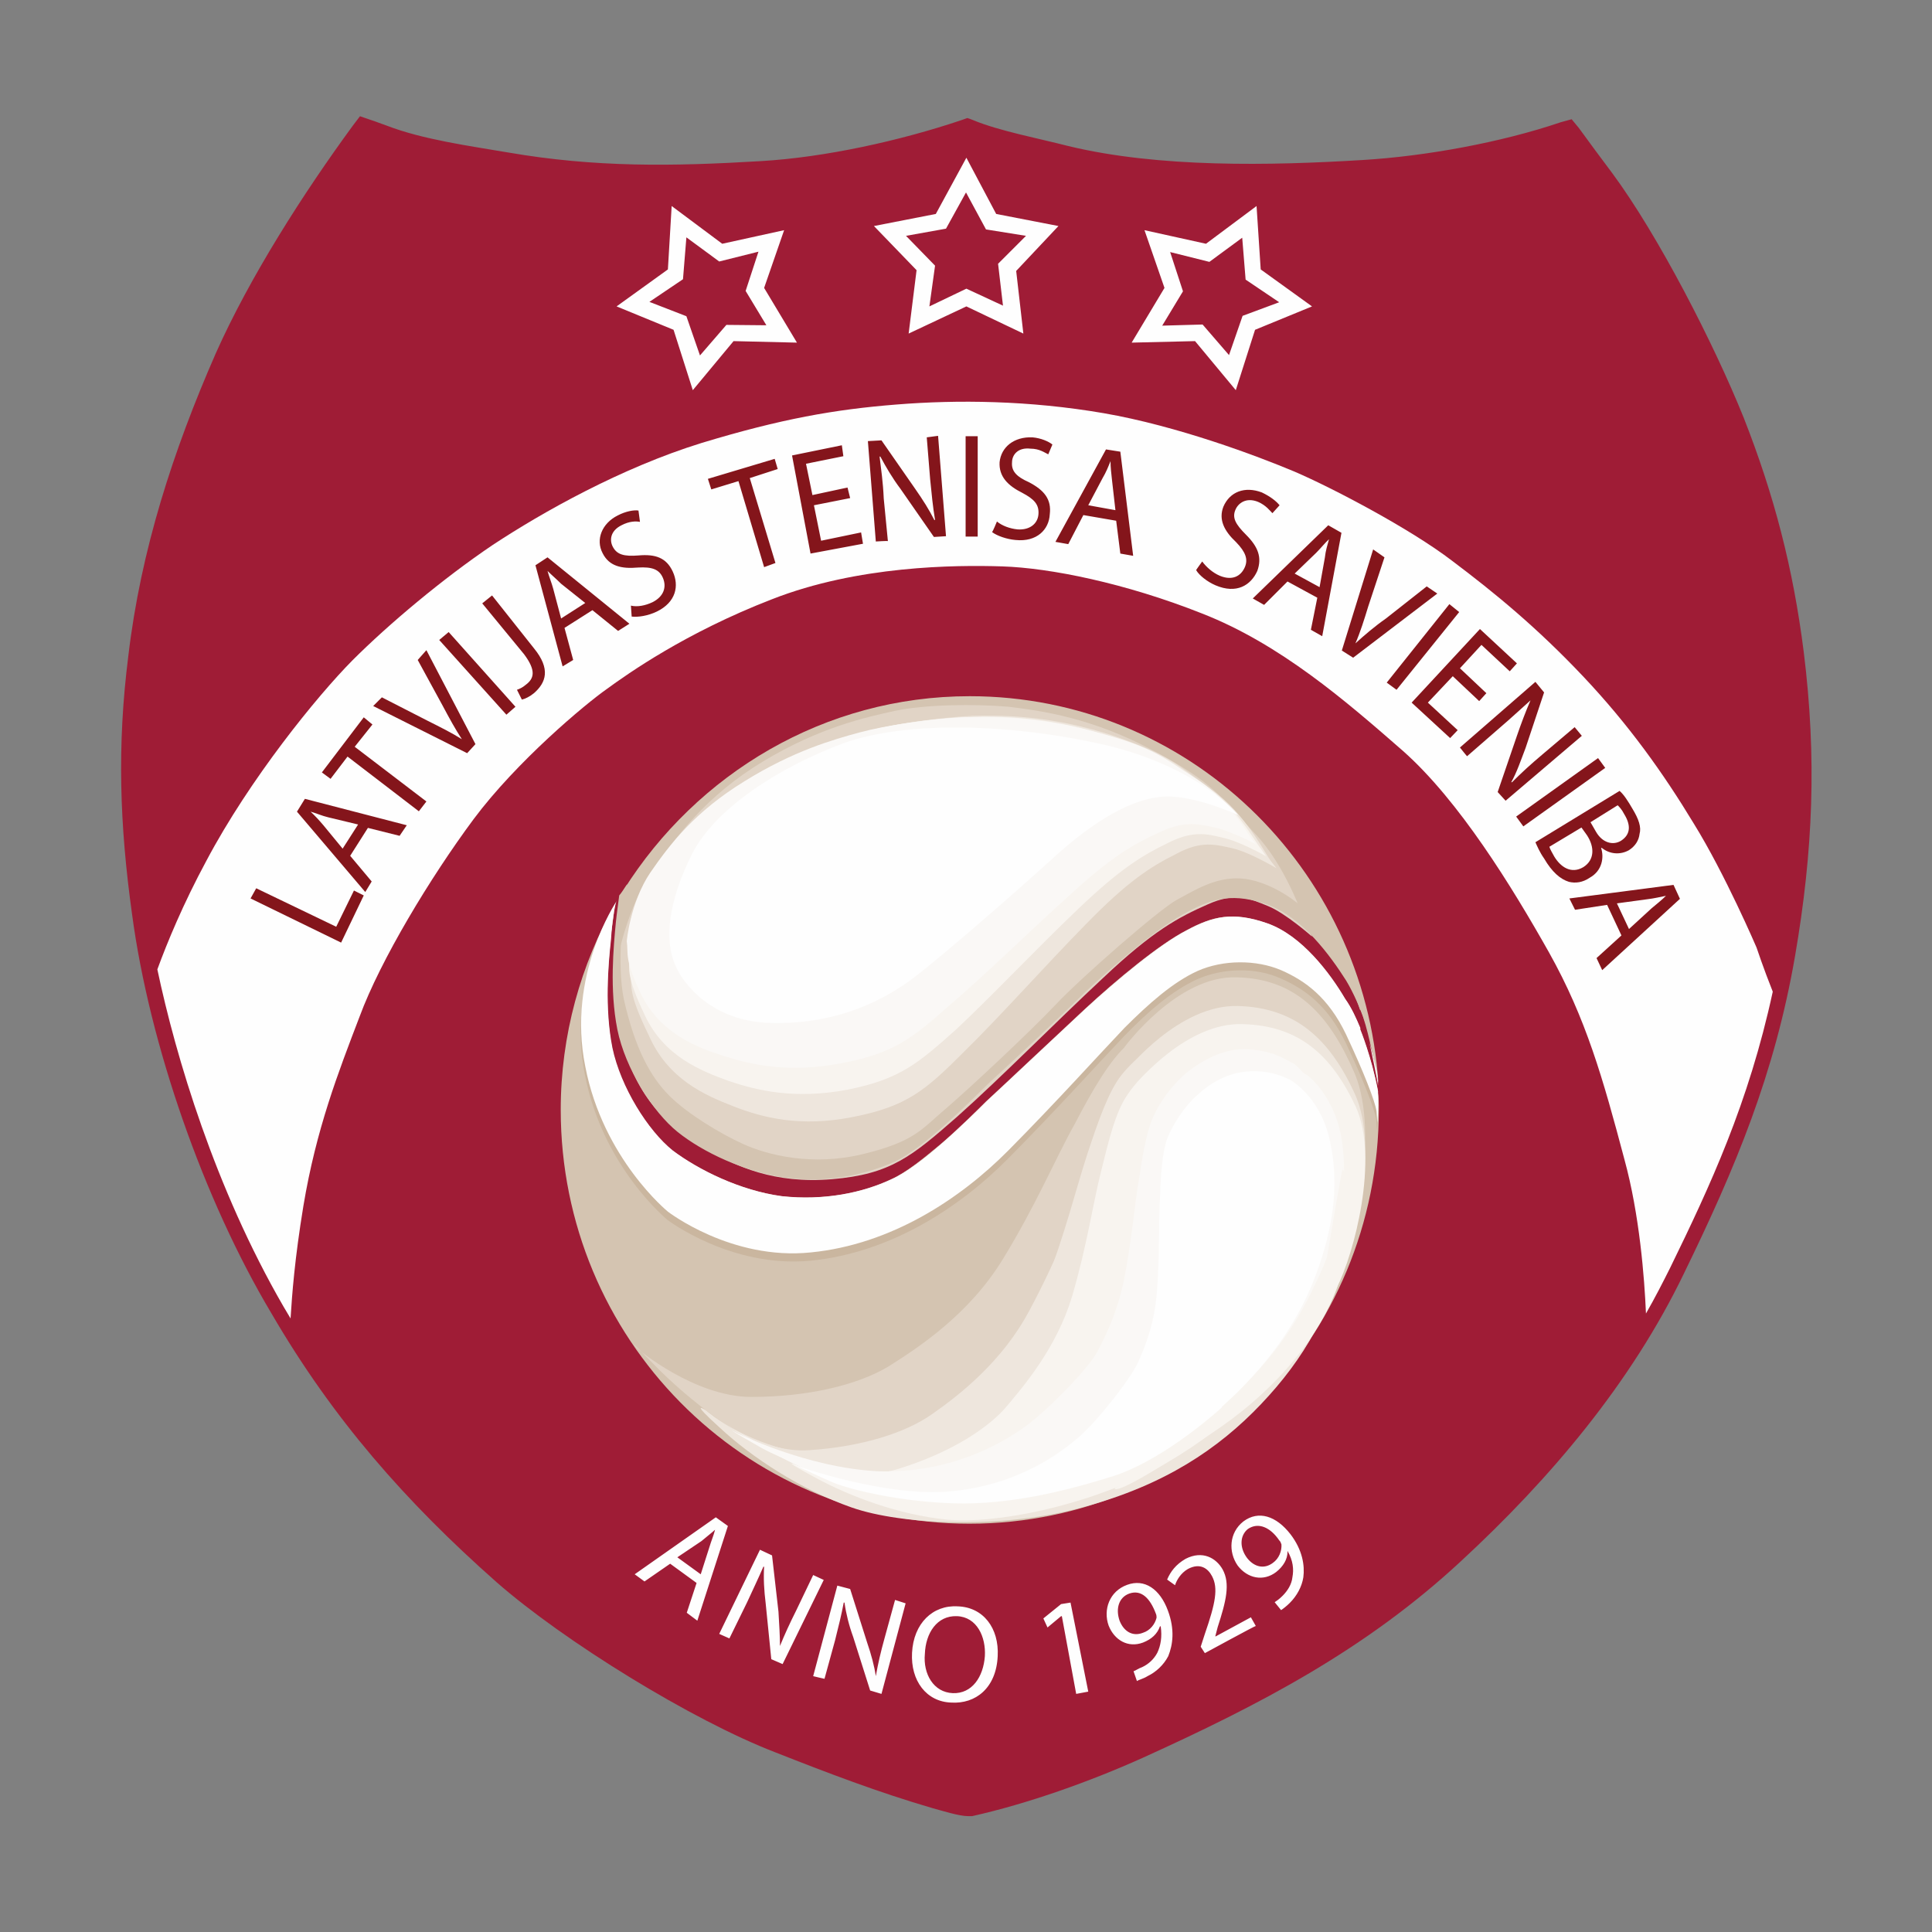 <svg version="1.1" id="Layer_1" xmlns="http://www.w3.org/2000/svg" x="0" y="0" viewBox="0 0 512 512" xml:space="preserve"><rect x="0" y="0" width="512" height="512" fill="#808080" stroke="none"/><style>.st1{fill-rule:evenodd;clip-rule:evenodd;fill:#fefefe}.st2{fill:#faf8f6}.st3{fill-rule:evenodd;clip-rule:evenodd;fill:#84151b}.st4{fill:#d4c4b1}.st5{fill:#e1d4c6}.st6{fill:#eee6dd}.st7{fill:#f8f4ef}.st9{fill:#fefefe}</style><path d="M257.8 31.8c6.9 2.9 18 5 25.3 6.9 24 5.8 53.6 5.2 78.1 3.7 16.5-1 36.5-4.6 52.4-10l2.9-.8 1.9 2.3c2.9 4 5.8 7.9 8.8 11.9 12.3 16.6 27.1 45.5 34.9 64.9 8.1 20.6 13.1 39.9 15.9 62 3.5 28.1 2.5 52.8-2.3 80.7-5.4 31.2-15.7 55.9-29.4 84-14 29.1-35.5 54.5-59.1 76.3-25.3 23.5-53.4 38.1-84.5 52.2-13.8 6.2-30.3 12.1-45.1 15.4h-1c-2.5 0-7.1-1.5-9.4-2.1-14.4-4.2-28-9.4-41.7-14.8-22.1-8.5-56.1-29.5-73.9-45.1-24.2-21.4-43.4-43.3-59.7-71.3C54 318 39.6 276.8 35 242.3c-3.3-23.7-4-44.7-1-68.4 3.3-28.1 11.9-54.5 23.2-80.3 9-20.2 23.2-42.4 36.3-60.3l1.9-2.5 2.9 1c1.3.4 2.7 1 4.2 1.5 9.6 3.7 22.1 5.4 32.1 7.1 23.2 4 43.6 3.7 67 2.3 17.1-1 36.9-5.4 53-10.8l1.7-.6c0-.1 1.5.5 1.5.5z" fill-rule="evenodd" clip-rule="evenodd" fill="#9f1c36"/><path class="st1" d="M54.7 228.1C66.2 206.4 84 184.5 93.4 175c9.6-9.6 24-21.7 37.2-30.6 13.2-8.7 34-20.4 55.3-27 21.1-6.4 35.3-8.9 51.7-10.2 16.2-1.3 35.1-1.1 54.9 2.3 19.6 3.4 40.6 11.3 50.6 15.5 10 4.3 30.6 15.1 41.7 23.6 11.3 8.5 22.5 17.7 34.7 30.6 12.1 12.8 21.3 25.7 29.4 39.1 8.3 13.4 16.6 32.8 16.6 32.8s1.9 5.7 4.3 11.7c-6.4 29.6-16.6 51.5-27.2 73.2-1.9 3.8-4 7.9-6.4 12.1-.4-9.4-1.7-26.2-5.7-40.8-5.7-21.5-10.2-37.4-20-54.9-9.8-17.4-23.8-40.2-38.7-53.4-15.1-13.2-32.5-28.3-53.2-36.4-20.4-8.1-40.4-12.1-53-12.5-12.5-.4-38.3-.2-61 8.7-23 8.9-38.3 19.8-43.8 23.8-5.7 4-23.8 19.1-35.3 34.5-11.5 15.5-24.7 37.4-30.2 52.3-5.7 14.9-11.5 29.8-14.9 50.2-2.3 14-3 23.4-3.4 29.8l-1.9-3.2c-18.1-31.3-28.5-66.1-33.4-89.3 2.6-7.1 6.8-17.3 13-28.8zM280.5 59.9L264 56.7l-7.9-14.9-8.1 14.9-16.4 3.2 11.3 11.7-2.1 16.8 15.3-7.2 15.1 7.2-1.9-16.6 11.2-11.9zm-24.4 16.6l-9.8 4.7 1.5-10.8-7.7-7.9 10.6-1.9L256 51l5.3 9.8 10.6 1.7-7.4 7.4 1.3 11.1-9.7-4.5zm78-5.1L333 54.6l-13.4 10-16.3-3.6 5.3 15.3-8.7 14.5 16.8-.4 10.8 13 5.1-16 15.1-6.2-13.6-9.8zm-4.8 12.3l-3.6 10.4-7-8.1-10.7.3 5.5-9.1-3.4-10.4 10.4 2.6 8.7-6.4.9 11.1 8.9 6-9.7 3.6zm-126.8-7.4l5.3-15.3-16.4 3.6-13.4-10-1 16.8-13.6 9.8 15.1 6.2 5.1 16 10.8-13 16.8.4-8.7-14.5zm-10 9.8l-7 8.1-3.6-10.4-9.8-3.8 8.9-6 .9-11.1 8.7 6.4 10.4-2.6-3.4 10.4 5.5 9.1-10.6-.1zm-2.8 316l-21.5 15.1 2.6 1.9 6.8-4.7 7 5.1-2.6 7.9 2.8 2.1 8.1-25.1-3.2-2.3zM188 410l-2.3 7.2-6.2-4.5 6.4-4.3c1.3-1.1 2.6-2.1 3.6-3-.4 1.6-1 2.9-1.5 4.6zm2.6 23l10.8-22.3 3.2 1.5 1.7 14.9c.2 3.4.4 6.4.4 9.1 1.3-3.2 2.6-6 4.3-9.4l4.5-9.4 2.8 1.3-10.9 22.3-3-1.3-1.5-14.9c-.4-3.2-.6-6.6-.4-9.6h-.2c-1.3 3-2.6 5.7-4.3 9.4l-4.7 9.6-2.7-1.2zm24.9 11.2l6.4-24 3.4.9 4.5 14.2c1.1 3.2 1.9 6.2 2.3 8.9.6-3.4 1.3-6.4 2.3-10l2.8-10.2 2.8.9-6.4 24-3-.9-4.5-14.2c-1.1-3-1.9-6.2-2.3-9.1h-.2c-.6 3.2-1.3 6-2.3 10l-2.8 10.2c-.1 0-3-.7-3-.7zm38.3-18.5c-6.6-.4-11.7 4.5-12.1 12.3-.4 7.4 3.8 13 10.4 13.2 6.4.4 11.9-3.8 12.3-12.3.4-7.4-3.8-13-10.6-13.2zm-1.3 23c-5.1-.2-7.9-5.1-7.4-10.4.2-5.5 3.2-10.2 8.5-10 5.3.2 7.7 5.5 7.4 10.6-.4 5.5-3.4 10-8.5 9.8zm28.9-20.4h-.2l-3.6 3-1.1-2.4 4.7-3.8 2.5-.4 4.7 23.6-3.2.6zm28.1-1.5c-2.1-5.7-6.2-8.5-10.8-6.8-4.7 1.7-6.4 6.6-4.9 10.8 1.5 3.8 5.1 6 9.1 4.5 2.3-.9 3.8-2.3 4.5-4.3h.2c.4 2.8 0 5.1-.9 7-.9 1.7-2.3 3-4 3.8-1.1.4-1.7.9-2.3 1.1l.9 2.6c.6-.4 1.7-.6 2.8-1.3 2.3-1.1 4.3-3 5.5-5.3 1.2-3 1.8-7-.1-12.1zm-6.6 5.9c-2.8 1.1-5.1-.4-6.2-3.2-1.1-3.2-.2-6.2 2.6-7.2 3.2-1.1 5.5 1.3 7 5.3.2.4.2.9.2 1.1-.4 1.7-1.7 3.4-3.6 4zm16.4 5.4l-1.1-1.7 1.1-3.4c2.8-8.1 3.6-12.1 1.9-15.3-1.1-2.1-3.2-3.6-6.4-1.9-1.9 1.1-3 3-3.4 4.3l-2.1-1.5c.9-2.1 2.3-4 4.9-5.5 4.5-2.3 8.1-.2 9.8 2.8 2.1 3.8.9 8.5-1.3 15.3l-.6 2.3v.2l9.4-5.1 1.3 2.3c-.1-.1-13.5 7.2-13.5 7.2zm22.7-31.5c-3.8-4.9-8.5-6.4-12.5-3.4-3.8 3-4 8.1-1.5 11.7 2.6 3.4 6.8 4.3 10.2 1.7 1.9-1.5 3-3.4 3-5.3v-.3c1.5 2.6 1.7 4.9 1.3 7-.2 1.9-1.3 3.6-2.6 4.9-.9.9-1.5 1.3-2.1 1.7l1.7 2.1c.6-.4 1.5-1.1 2.3-1.9 1.9-1.9 3.2-4.3 3.6-6.8.4-3.1-.2-7.2-3.4-11.4zm-4.7 7.6c-2.3 1.7-4.9 1.1-6.8-1.3-2.1-2.8-1.9-6 .2-7.7 2.8-1.9 6-.4 8.3 3 .4.4.4.6.6 1.1.1 1.7-.6 3.7-2.3 4.9zm-120.6-24.6z"/><path class="st2" d="M195.7 378.3zm0 0zm3.6 3.2c-.2 0-.2 0-.2-.2l.2.2zm-4.7-2.6h-.2.2zm-.2 0z"/><path class="st3" d="M66.4 238.1l1.5-2.7 21.2 10.2 4.7-9.6 2.6 1.3-6 12.5zm39.5-16.6l1.9-2.8-27-7-2.1 3.4 18.1 21.3 1.7-2.8-5.7-6.8 4.7-7.4 8.4 2.1zm-15.1 3.4l-5.1-6.2c-1.1-1.3-2.3-2.6-3.4-3.6 1.5.4 3 1.1 4.7 1.5l7.9 1.9-4.1 6.4zm1.3-24.4l-4.5 5.9-2.3-1.7 11.1-14.6 2.3 1.9-4.7 5.9 19 14.5-2 2.6zm31.7-.9l-24.9-12.5 2.3-2.3 12.1 6.2c3.4 1.7 6.4 3.2 9.1 4.9-1.7-2.6-3.4-5.7-5.1-8.9l-6.6-12.1 2.3-2.6 13 24.9c.1-.1-2.2 2.4-2.2 2.4zm-4.9-32.1l17.7 19.8-2.4 2.1-17.8-19.8zm8.9-7.6l2.6-2.1 11.1 14c4.5 5.5 3.2 9.1 0 11.9-1.1.9-2.3 1.5-3.2 1.7l-1.3-2.6c.6-.2 1.5-.6 2.3-1.3 2.3-1.7 2.8-3.8-.4-8.1l-11.1-13.5zm17.3-12.2l-3.2 2.1 7.2 26.8 2.8-1.7-2.3-8.5 7.4-4.7 6.8 5.5 3-1.9-21.7-17.6zm3.6 16.2l-2.1-7.9c-.4-1.5-1.1-3.2-1.5-4.7 1.1 1.1 2.3 2.1 3.6 3.4l6.4 5.1-6.4 4.1zm18.5-3.4c1.7.4 3.8 0 5.7-.9 3-1.5 3.8-4 2.8-6.4s-3-3-6.6-2.8c-4.5.4-7.7-.4-9.4-3.8-1.9-3.6-.2-7.9 4-10 2.1-1.1 4.3-1.5 5.5-1.3l.4 3c-1.1-.2-2.8-.2-4.9.9-3 1.5-3.2 4-2.3 5.7 1.1 2.1 3 2.6 6.8 2.3 4.5-.4 7.4.6 9.1 4.3s.9 8.1-4.3 10.6c-2.3 1.1-4.9 1.5-6.6 1.3l-.2-2.9zm28.5-33l-7.2 2.2-.9-2.8 17.7-5.3.8 2.7-7.4 2.4 6.8 22.5-3 1.1zm29.6 4.5l-9.6 1.9 1.9 9.4 10.6-2.2.5 3-13.9 2.6-4.9-26 13.2-2.7.4 2.9-9.9 2 1.7 8.3 9.3-2zm6.8 11.5l-2.1-26.6 3.6-.2 8.9 12.8c2.1 3 3.8 5.7 5.1 8.3h.2c-.6-3.6-.9-6.8-1.3-10.8l-.9-11.1 3-.4 2.1 26.6-3.2.2-8.9-12.8c-2.1-2.8-3.8-5.7-5.3-8.5h-.2c.4 3.4.9 6.6 1.1 11.1l1.1 11.3c-.1-.1-3.2.1-3.2.1zm23.8-27.9h3.2v26.6h-3.2zm8.3 22.6c1.3 1.1 3.4 1.9 5.5 2.1 3.2.2 5.3-1.5 5.5-4 .2-2.6-1.1-4-4.3-5.7-3.8-1.9-6.2-4.3-6-8.1.4-4 3.8-6.8 8.7-6.6 2.3.2 4.3 1.1 5.3 1.9l-1.1 2.6c-.9-.4-2.3-1.5-4.7-1.5-3.4-.4-4.9 1.7-4.9 3.6-.2 2.3 1.1 3.8 4.5 5.3 4 2.1 6 4.5 5.5 8.5-.2 4-3.4 7.4-9.1 6.8-2.3-.2-4.9-1.1-6.2-2.1.2-.1 1.3-2.8 1.3-2.8zm32.7-18.5l-3.8-.6-13.4 24.5 3.4.6 4-7.7 8.7 1.5 1.1 8.7 3.4.6-3.4-27.6zm-8.5 14.2l3.8-7.2c.9-1.5 1.5-3 2.1-4.5 0 1.7.2 3.2.4 5.1l.9 7.9-7.2-1.3zm30.2 14.9c1.1 1.5 2.8 3 4.7 3.8 3.2 1.3 5.5.2 6.6-2.3.9-2.1.2-4-2.3-6.6-3.2-3-4.7-6-3.4-9.4 1.7-4 5.7-5.5 10.2-3.8 2.3 1.1 3.8 2.3 4.7 3.4l-1.9 2.1c-.6-.6-1.7-2.1-3.8-3-3.2-1.3-5.3.4-6 2.1-.9 2.1 0 3.8 2.8 6.6 3.2 3.2 4.3 6 3 9.6-1.7 3.8-5.5 6.2-11.1 3.8-2.1-.9-4.3-2.6-5.1-4-.1 0 1.6-2.3 1.6-2.3zm33.4-9.6l-20 19.4 3 1.7 6.2-6.2 7.9 4.3-1.7 8.5 3 1.7 5.1-27.4-3.5-2zm-2.3 16.4l-6.6-3.6 5.7-5.5c1.3-1.3 2.3-2.6 3.4-3.6-.4 1.5-.9 3-1.1 4.9l-1.4 7.8zm5.9 16.8l8.3-26.8 3 2.1-4.3 13c-1.1 3.6-2.1 6.8-3.4 9.8 2.3-2.1 5.1-4.5 8.1-6.6l10.8-8.5 2.8 1.9-22.3 17-3-1.9zm31.1-10.2l-16.6 20.6-2.6-1.9 16.6-20.8zm5.3 23.6l-7-6.6-6.6 7 7.9 7.3-2 2.1-10.2-9.4 18.1-19.5 9.8 9.1-1.9 2.1-7.5-7-5.7 6.2 7 6.6zm-5.1 12.3l20-17.4 2.3 2.8-4.9 14.7c-1.3 3.4-2.3 6.4-3.8 9.1h.2c2.6-2.6 4.9-4.7 8.1-7.4l8.5-7.2 1.9 2.3-20.2 17.2-2.1-2.3L402 195c1.1-3.2 2.3-6.4 3.6-9.4-2.6 2.3-4.9 4.5-8.3 7.4l-8.5 7.4c0 .1-1.9-2.3-1.9-2.3zm38.5 5.4L403.7 219l-1.9-2.6 21.7-15.5z"/><path class="st1" d="M430.7 203.3l-1.7 1.2-5.3-7.2 1.7-1.3z"/><path class="st3" d="M432.6 214.3c-1.1-1.9-2.3-3.8-3.4-4.7l-22.3 13.6c.4.9 1.1 2.6 2.3 4.3 2.1 3.6 4.3 5.5 6.6 6.2 1.7.4 3.6.2 5.5-1.1 3.4-1.9 3.8-5.5 3-7.9h.2c2.1 1.7 4.9 1.9 7.2.6 1.7-1.1 2.6-2.6 2.8-4.3.5-1.8-.2-3.9-1.9-6.7zm-13 15.5c-3.2 1.9-6 0-7.7-2.8-.6-1.1-1.1-1.9-1.3-2.6l8.5-5.1 1.5 2.1c2 3.1 2 6.5-1 8.4zm10-7c-2.1 1.3-4.9.6-6.6-2.3l-1.5-2.6 7.2-4.5c.4.4 1.1 1.1 1.7 2.3 1.8 2.9 1.8 5.4-.8 7.1zm13.9 11.7l-27.6 3.6 1.5 3 8.5-1.3 3.8 8.1-6.6 6 1.5 3.2 20.6-18.9-1.7-3.7zm-5.8 6.2l-6 5.5-3.2-6.8 8.1-1.1c1.7-.2 3.4-.6 4.9-.9-1.2 1.2-2.5 2.2-3.8 3.3z"/><path class="st4" d="M365.4 294.1c0 60.6-48.5 109.7-108.5 109.7-59.8 0-108.3-49.1-108.3-109.7 0-19.8 5.3-38.5 14.5-54.7-.2 1.3-.9 4.7-1.3 9.8-.6 6.4-1.7 17.9.4 28.5 2.1 10.4 9.4 21.9 16 27.2 6.8 5.1 17.9 10.6 28.9 12.1 11.3 1.3 21.5-.9 29.1-4.5 7.7-3.4 20.2-15.7 25.1-20.6 5.1-4.7 17.7-16.6 26.2-24.5 8.5-7.9 19.8-17.2 26.8-20.8 7-3.8 12.3-5.1 21.5-1.9 9.1 3.2 16.6 13.2 20.6 20 1.7 2.3 3 5.1 4 7.7v.4s3 7.2 4.7 16.4c.3 1.7.3 3.4.3 4.9zm-200.1-58.3c19.4-30.8 53.2-51.3 91.7-51.3 57.6 0 104.6 45.3 108.3 102.7-1.3-7-3-15.3-4.7-19.4 0 0 0-.2-.2-.2-1.1-3.8-3-7.9-7.9-14.7-7-10-17-15.1-23.8-15.5-6.8-.4-12.3 3-17 5.5-4.9 2.6-25.5 20.6-32.3 27.9-6.8 7-22.3 21.7-29.1 27.4-6.6 5.5-8.1 8.9-22.1 12.3-14 3.2-25.7 0-32.1-2.6-6.4-2.8-15.1-8.1-19.8-13-4.7-4.7-9.1-12.3-12.1-25.5-2.5-11.5.4-29.8 1.1-33.6z"/><path class="st4" d="M363.9 301.1s-1.5 26.6-15.7 48.3c-14 21.9-30.8 34.2-49.3 42.1-18.5 7.9-38.7 10.2-62.7 2.6-24.2-7.4-49.6-28.9-59.3-44.9s-16.6-37.4-19.6-54c-3.2-16.8-1.7-8.5-1.7-8.5s6.6 25.1 20.4 33.8c13.8 8.9 27.4 12.5 37.6 11.1 10-1.7 26.8-5.3 42.7-18.5 16-13 27.2-25.5 37-34.5 9.6-8.7 17.7-16 24-18.3 6.4-2.3 15.1-3.2 21.9-.2 6.8 3 14.7 8.9 18.9 21.1 4.5 12.2 5.6 16.9 5.8 19.9z"/><path class="st5" d="M298 277.5s14-19.1 29.8-18.5c15.7.4 24.5 9.8 31.3 25.7 6.6 16.2-.4 45.5-5.3 56.6-5 10.8-55.8-63.8-55.8-63.8z"/><path class="st5" d="M353.5 284.5s8.9 16.2 4.7 35.3c-4 19.1-13.8 33.4-27 45.5-13.2 12.4-29.6 21.7-53.2 26.6-23.6 5.1-53.4 1.7-67.6-4.3-14.2-6-27.9-16.6-36.8-25.7-8.9-9.1-4.7-4.5-4.7-4.5s15.1 12.8 30.2 12.8 28.3-3.2 36.4-8.1c8.1-5.1 21.3-13.8 30.2-28.3 8.9-14.5 14-26.8 19.1-35.9 4.9-9.4 9.4-17 14-21.1 4.5-3.8 11.7-7.9 18.7-8.7 7-.9 16-.2 24.2 5.5 8.4 5.8 10.5 9.2 11.8 10.9z"/><path class="st6" d="M298.6 283.6s13.8-17.4 29.4-17c15.5.4 24.5 8.9 31.1 23.4 6.6 14.7-.4 41.3-5.3 51.3s-55.2-57.7-55.2-57.7z"/><path class="st6" d="M347.5 282.4s10.4 13 9.8 30.6c-.6 17.7-7.2 32.1-17 45.3-9.8 13-23 24.2-43.2 32.5-20.4 8.5-47.4 10.6-61.3 7.7-13.6-3-27.6-10-37-16.6-9.4-6.6-4.7-3.4-4.7-3.4s15.5 9.1 28.9 6.4c13.6-2.6 24.7-7.4 31.3-13.4 6.4-5.7 16.8-16 22.5-30.4 5.5-14.2 8.3-25.9 11.3-35.1 3-9.1 5.7-16.8 9.1-21.1 3.6-4.5 9.4-9.1 15.5-11.1 6-1.9 14-3 22.3.9 8.5 3.6 11.1 6.4 12.5 7.7z"/><path class="st7" d="M301.2 287.1s13.2-16.2 28.1-15.7c15.1.4 23.6 8.3 30 21.9 6.2 13.8-.4 38.9-5.1 48.1-4.7 9.2-53-54.3-53-54.3z"/><path class="st6" d="M350.1 297.7s8.7 14 6.2 31.7c-2.8 17.4-10.8 30.8-22.1 42.7-11.3 11.9-25.7 21.5-46.8 27.2-21.3 6-48.3 4.9-61.7.2-13.4-4.7-26.4-13.2-34.9-21.1-8.5-7.7-3.8-4.7-3.8-4.7s13.8 11.7 27.6 10.6c13.6-.9 25.3-4.5 32.5-9.6 7-4.9 18.5-13.8 25.7-27.4 7.2-13.4 11.5-24.9 15.5-33.6 4-8.7 7.7-16 11.5-19.8 4-3.8 10.4-7.9 16.6-8.9 6.4-1.3 14.5-1.3 22.3 3.4 7.8 4.8 10.1 7.8 11.4 9.3z"/><path class="st7" d="M343.9 282.6s10.4 10.4 11.3 26.4c.9 16.2-4 29.8-11.9 42.7-7.9 13-19.1 24.5-37 34.5-17.9 9.8-42.1 14.9-54.9 13.8-12.8-1.1-25.9-6-34.9-10.6-9.1-4.9-4.7-2.6-4.7-2.6s14.7 6.4 26.8 2.3c12.1-3.8 21.9-9.6 27.4-15.5 5.3-6.2 14-16.4 18.1-30 4-13.6 5.5-24.5 7.7-33.2 2.1-8.5 3.8-15.5 6.8-20 2.8-4.3 7.7-9.1 13.2-11.5 5.3-2.6 12.5-4.5 20.4-1.9 7.9 2.4 10.5 4.5 11.7 5.6z"/><path class="st7" d="M344.8 286.4S355 297 355.6 313c.6 16.2-4.5 29.8-12.3 42.5-8.1 12.8-19.4 24.2-37.4 34-17.9 9.6-42.3 14.5-55.1 13.2s-25.7-6.2-34.7-11.1c-9.1-4.9-5.7-3.6-5.7-3.6s15.7 7.7 27.9 3.8c12.1-3.8 22.1-9.4 27.6-15.3 5.3-6 14.2-16.2 18.3-29.8 4.3-13.6 6-24.5 8.1-33 2.1-8.5 4-15.7 7-20 3-4.3 7.9-9.1 13.2-11.5 5.5-2.3 12.8-4 20.6-1.7 7.9 2.7 10.2 5.1 11.7 5.9z"/><path d="M162.7 241.8c-2.3 4-12.1 21.5-7.7 43 4.7 24.5 21.9 38.5 21.9 38.5s16.8 12.8 37.9 10.8c21.3-2.1 39.6-14.2 52.3-27s24.5-25.9 30.8-32.5c6.4-6.6 12.8-12.1 19.4-15.1 6.8-3 15.5-3.2 22.1-.2 6.4 2.8 12.5 7.2 17.2 17 4.7 9.8 7.7 17.7 8.1 20.4l.2 2.8s.6-5.5.2-10.8c-1.7-8.7-4.7-15.7-4.7-15.7v-.4c-1.1-2.6-2.3-5.3-4-7.7-1.9-3.2-4.5-7-7.7-10.4-3.8-3.6-7.4-6.6-11.1-8.7-.6-.4-1.3-.6-1.9-.9-9.1-3.2-14.5-1.9-21.5 1.9-7 3.6-18.3 13-26.8 20.8l-6 5.7c-12.1 11.5-26.6 25.7-33.2 30.8-4.3 3.6-8.7 7-12.1 8.5-2.1 1.1-4.3 1.9-6.6 2.6-4.9 1.9-10.2 3-16 2.3-2.1 0-4.5-.2-6.6-.4-11.1-1.5-22.1-7-28.9-12.1-6.6-5.3-13.8-16.8-16-27.2-2.1-10.6-1.1-22.1-.4-28.5.5-3.1.9-5.6 1.1-7.5z" fill="#cab69f"/><path class="st9" d="M163.4 238.8c-.2.4-13.2 19.6-8.3 43.8 4.7 24.5 21.9 38.5 21.9 38.5s16.8 13 37.9 10.8c21.3-2.1 39.6-14.2 52.3-27s24.5-25.9 30.8-32.5c6.4-6.4 12.8-12.1 19.4-15.1 6.8-3 15.5-3 22.1-.2 6.4 2.8 12.5 7.2 17.2 17 4.7 10 7.7 17.7 8.1 20.4l.2 3s.4-3.6.2-7.9v-.4c-1.7-9.1-4.7-16.4-4.7-16.4v-.4c-1.1-2.6-2.3-5.3-4-7.7-4-6.8-11.5-16.8-20.6-20s-14.5-1.9-21.5 1.9c-7 3.6-18.3 13-26.8 20.8-8.5 7.9-21.1 19.8-26.2 24.5-4.9 4.9-17.4 17.2-25.1 20.6-7.7 3.6-17.9 5.7-29.1 4.5-11.1-1.5-22.1-7-28.9-12.1-6.6-5.3-13.8-16.8-16-27.2-2.1-10.6-1.1-22.1-.4-28.5.4-6.2 1.2-10 1.5-10.4zm201.8 48.9c0-1.7-.2-3.4-.6-4.9-.4-1.7-.9-3.8-1.7-6.6.8 3.8 1.7 7.9 2.3 11.5z"/><path class="st5" d="M163.1 256.9s2.3-14.5 8.9-24.7c6.8-10.2 15.1-21.3 30.2-30.4 15.1-9.1 27.2-11.7 34.9-13.4 7.9-1.7 21.1-1.9 30.2-1.1 9.1 1.1 22.3 3 38.5 11.7 16 8.5 17.7 12.3 26.4 21.5 8.7 8.9 13 22.5 14.2 25.1l1.3 2.6s-7-6.2-11.7-8.1c-4.7-1.9-8.5-3.8-16-.4-7.7 3.4-14.5 7-27.6 19.4-13.2 12.3-26.8 26.2-38.7 36.8-12.1 10.6-17.7 15.3-33.2 16.6-15.3 1.3-25.5-3.4-33.2-7.9-7.9-4.7-17.4-11.3-21.7-26.4-3.9-15.2-2.5-16.2-2.5-21.3z"/><path class="st6" d="M167 257.7s.9-12.1 6.2-21.1 11.9-18.7 25.1-27.9c13.2-9.1 24.2-12.5 31.3-14.7 7.2-2.3 19.4-3.8 28.1-4.3 8.5-.2 21.1 0 36.8 5.1 15.7 5.3 17.7 8.1 26.6 14.5 9.1 6.4 14.2 17 15.7 18.9l1.5 1.9s-7.2-4.3-11.7-5.3-8.3-2.1-14.9 1.5c-6.8 3.4-12.8 7.2-24 18.7-11.1 11.3-22.3 24-32.5 34-10 10-14.9 14.2-29.1 17-14 2.8-24 .2-31.7-2.8s-17.4-7.2-22.5-18.9c-5.6-11.5-4.3-12.6-4.9-16.6z"/><path class="st7" d="M166.6 253.4s.9-11.3 6.2-19.6 11.9-17.4 25.1-25.9c13-8.7 23.8-11.7 30.8-13.8 7-2.1 19.1-3.8 27.6-4 8.5-.4 20.8-.2 36.2 4.5 15.5 4.7 17.4 7.2 26.4 13.2 8.7 5.7 13.8 15.5 15.3 17.2l1.3 1.9s-7-4-11.5-4.9c-4.3-1.1-8.1-1.9-14.7 1.5-6.6 3.2-12.5 6.8-23.6 17.4-11.1 10.6-22.3 22.5-32.3 31.9-10.2 9.1-14.9 13.2-28.9 16-14 2.6-23.8.2-31.3-2.3-7.7-2.8-17.2-6.6-22.3-17.4-5.2-11-3.9-11.8-4.3-15.7z"/><path class="st2" d="M166.1 249.4s.9-10.2 6.2-18.1c5.3-7.7 11.9-16.2 24.9-24.2 13-8.1 23.6-11.1 30.6-13 7-1.9 18.9-3.6 27.2-4 8.3-.2 20.6-.2 35.7 4 15.3 4 17.2 6.6 25.7 11.9 8.7 5.3 13.8 14.2 15.1 16l1.3 1.7s-6.8-3.6-11.3-4.5c-4.3-.9-7.9-1.7-14.5 1.5-6.6 3-12.5 6.4-23.4 16.4-11.1 10-22.3 21.1-32.3 29.6-9.8 8.7-14.7 12.5-28.5 15.1-13.8 2.6-23.6.4-30.8-1.9-7.4-2.3-16.8-6-21.9-16-4.8-10-3.5-10.9-4-14.5z"/><path class="st4" d="M362 268.5c-1.7-6-2.6-10-9.6-20-6.8-10-16.8-15.3-23.6-15.7-6.8-.4-12.3 3.2-17 5.7-4.7 2.6-25.1 20.4-31.9 27.6-6.8 7.2-22.3 21.7-28.9 27.4-6.8 5.7-8.3 8.9-22.1 12.3s-25.7.2-31.9-2.6c-6.2-2.8-14.9-8.1-19.6-12.8-4.9-4.9-9.1-12.3-12.1-25.7-1.9-9.6-.2-23.4.9-30.4-.6.9-1.7 2.6-2.1 3-.2 1.7-.6 4.3-.9 7.2-.6 6.4-1.7 17.7.4 28.3 2.1 10.4 9.4 21.9 16 27.2s17.7 10.6 28.7 12.1c11.1 1.5 21.3-.9 28.9-4.3 7.7-3.6 20-16 24.9-20.8 5.1-4.7 17.7-16.4 25.9-24.5 8.5-7.9 19.6-17.2 26.6-20.8 7-3.8 12.5-5.1 21.5-1.9 9.1 3.4 16.4 13.4 20.6 20 4 6.6 7 16.6 7 16.6s0-1.9-1.7-7.9z"/><path class="st9" d="M179.7 257.3s6.4 13.4 24.7 13.8c18.3.4 30.6-6.6 37.9-12.1 7.2-5.5 26.6-22.3 38.1-32.8 11.5-10.2 21.7-15.5 30-15.1 8.1.4 17.7 4.9 17.7 4.9s-10-12.5-34.9-18.5c-24.7-5.7-52.5-6.6-69.5-.6-16.8 6.2-34.2 17.2-40.4 29.6-6.1 12.3-7.8 23.3-3.6 30.8z"/><path class="st2" d="M352.2 300.5c-1.5-13-9.4-18.7-9.4-18.7-1.3-.4-4.3-3-10.6-3.6-6.4-.9-11.9 1.9-16.2 4.9-4 2.8-7.9 7.7-9.8 11.7-2.1 3.8-3.2 10-4.3 17.4-1.3 7.2-1.9 16.6-4.3 28.3-1.5 6.6-4 12.5-6.8 17.7-2.3 4.5-13.8 16.2-19.6 20.2-5.7 4-19.1 12.1-38.5 11.5-18.7-.9-37.4-10-38.7-10.8.2.2 2.3 1.5 6.4 3.8 5.5 3.4 17.7 8.1 32.8 10.6s31.3.9 46.8-2.1c15.3-3.2 32.5-15.7 32.5-15.7l-.2-.2c1.9-1.3 3.6-2.6 5.1-3.8 13.8-11.1 21.9-22.3 27.4-34.2 5.9-12.2 9.1-24.1 7.4-37z"/><path class="st2" d="M355.8 303.6c-1.5-13-9.4-18.7-9.4-18.7-1.3-.6-4.3-3-10.6-3.8-6.4-.6-12.1 2.1-16.2 4.9-4.3 3-7.9 7.7-9.8 11.7-2.1 4-3.2 10.2-4.3 17.4-1.3 7.4-1.9 16.6-4.3 28.3-1.5 6.6-4 12.8-6.8 17.7-2.3 4.7-13.8 16.2-19.6 20.4-6 4-19.1 12.1-38.5 11.3-18.7-.6-35.7-10.4-37.2-11.3.2.2 1.3.9 5.3 3.2 5.5 3.2 17.2 9.1 32.3 11.7 15.1 2.6 31.3 1.1 46.6-2.1 15.5-3 32.8-15.7 32.8-15.7h-.2c1.9-1.3 3.6-2.6 5.1-3.8 13.8-11.1 21.9-22.3 27.4-34.2 6-12.1 8.9-24 7.4-37z"/><path class="st2" d="M353.3 305.3c-1.3-13-8.9-18.9-8.9-18.9-1.3-.6-4.3-3.2-10.6-4s-11.9 1.7-16.2 4.5c-4.3 2.8-8.1 7.4-10.2 11.5-2.1 3.8-3.4 10-4.7 17.2-1.5 7.4-2.3 16.6-5.1 28.3-1.5 6.6-4.3 12.5-7.2 17.4-2.3 4.5-14.2 15.7-20.2 19.6-5.7 4-19.4 11.7-38.7 10.4C213 390 196 379.8 194.7 379c.2.2 1.3.9 5.3 3.2 5.3 3.4 16.8 9.8 31.9 12.8 15.1 3 31.3 1.9 46.8-.9 15.5-2.6 33-14.9 33-14.9h-.2c1.9-1.3 3.6-2.3 5.3-3.6 14-10.8 22.5-21.7 28.3-33.6 5.8-11.8 9.3-23.7 8.2-36.7z"/><path class="st9" d="M352.2 301.3c-2.8-11.3-10.6-15.3-10.6-15.3-1.1-.4-4.3-2.3-10.2-2.1-6 .2-10.8 3.2-14.2 6.4-3.4 3-6.4 7.7-7.9 11.5-1.3 3.8-1.7 9.4-1.9 16-.4 6.8 0 15.1-.9 25.7-.6 6.2-2.3 11.7-4.5 16.6-1.5 4.3-10.8 16-15.7 20.4-4.9 4.3-16.2 13-34.2 14.7-17 1.7-40.8-6.6-42.1-7.2.2 0 6.8 3.2 10.8 4.9 5.3 2.1 18.1 5.1 32.1 5.5 14.2.4 28.9-3 42.7-7.4 13.8-4.7 28.3-18.1 28.3-18.1h-.2c1.5-1.3 3-2.8 4.3-4 11.5-11.5 17.9-22.5 21.7-33.8 3.8-11.3 5.3-22.3 2.5-33.8z"/><path class="st7" d="M354.6 340.4s-5.7 20.8-33 39.1c-27.2 18.3-26.2 14.9-26.2 14.9s50.2-26.8 55.9-59.1c5.5-32.5 4.5-25.3 4.5-25.3s1.7.9 1.7 5.1c-.2 4.5.9 10.8-.4 15.7-1.3 4.7-2.5 9.6-2.5 9.6z"/></svg>